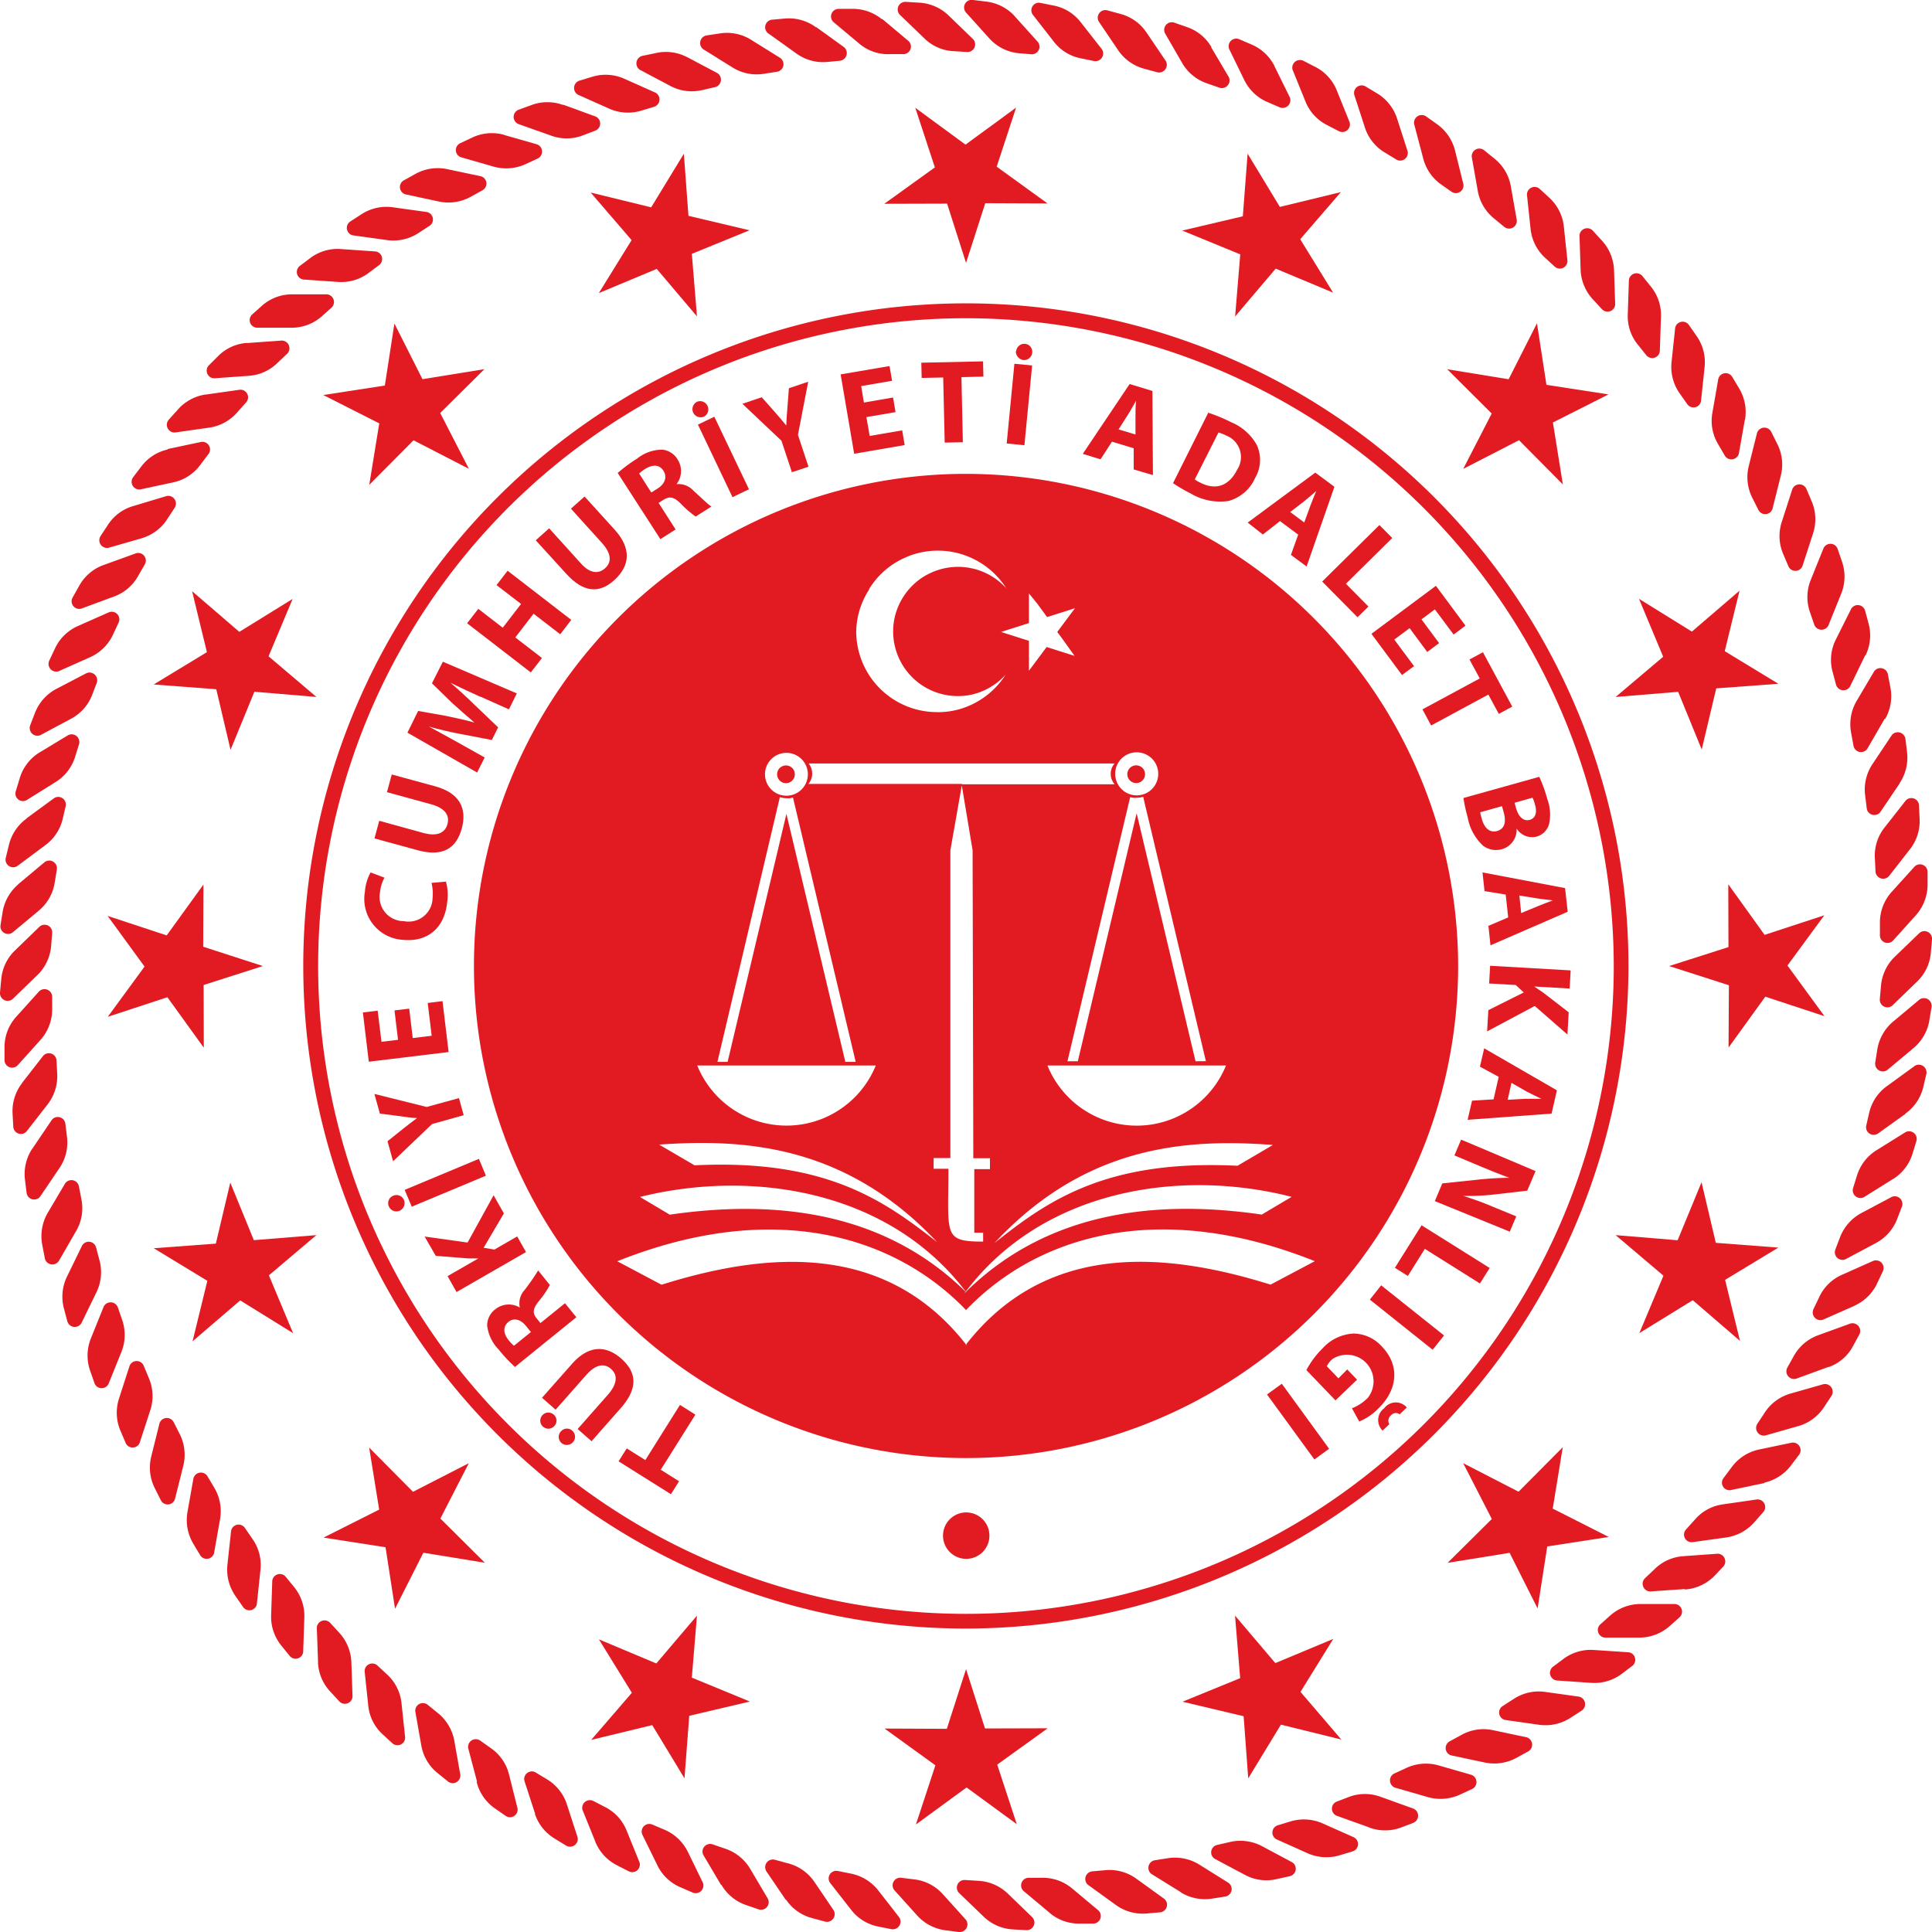 <svg xmlns="http://www.w3.org/2000/svg" width="218.13" height="218.13" viewBox="0 0 218.13 218.13"><defs><style>.cls-1,.cls-2{fill:#e21a21;}.cls-2{fill-rule:evenodd;}</style></defs><g id="Layer_2" data-name="Layer 2"><g id="Layer_1-2" data-name="Layer 1"><path class="cls-1" d="M74.23,210.62l-1.72-3.51A.86.86,0,0,1,73.65,206l1.37.58a5.22,5.22,0,0,1,2.63,2.48l1.71,3.51a.87.87,0,0,1-1.15,1.11l-1.36-.59a5.1,5.1,0,0,1-2.62-2.47Z"/><path class="cls-1" d="M81.4,212.8l-2-3.38a.86.86,0,0,1,1.07-1.18l1.4.48A5.18,5.18,0,0,1,84.7,211l2,3.38a.86.86,0,0,1-1.06,1.19l-1.4-.48a5.16,5.16,0,0,1-2.79-2.29Z"/><path class="cls-1" d="M88.7,214.48l-2.19-3.23a.87.87,0,0,1,1-1.27l1.43.39a5.17,5.17,0,0,1,3,2.09l2.19,3.23a.87.87,0,0,1-1,1.26l-1.44-.39a5.1,5.1,0,0,1-2.94-2.08Z"/><path class="cls-1" d="M96.11,215.64l-2.4-3.07a.86.86,0,0,1,.88-1.33l1.45.29a5.24,5.24,0,0,1,3.09,1.87l2.4,3.08a.87.87,0,0,1-.89,1.33l-1.45-.29a5.11,5.11,0,0,1-3.08-1.88Z"/><path class="cls-1" d="M103.57,216.29l-2.61-2.9a.86.86,0,0,1,.8-1.38l1.46.18a5.11,5.11,0,0,1,3.21,1.65l2.62,2.9a.87.87,0,0,1-.8,1.39l-1.47-.19a5.22,5.22,0,0,1-3.21-1.65Z"/><path class="cls-1" d="M111.07,216.41l-2.81-2.71a.86.86,0,0,1,.7-1.44l1.48.09a5.19,5.19,0,0,1,3.31,1.41l2.81,2.72a.86.86,0,0,1-.69,1.44l-1.48-.08a5.17,5.17,0,0,1-3.32-1.43Z"/><path class="cls-1" d="M118.55,216l-3-2.51a.86.86,0,0,1,.59-1.48l1.49,0a5.13,5.13,0,0,1,3.4,1.19l3,2.51a.86.86,0,0,1-.6,1.47l-1.48,0a5.1,5.1,0,0,1-3.41-1.18Z"/><path class="cls-1" d="M126,215.09l-3.17-2.29a.87.87,0,0,1,.49-1.52l1.49-.13a5.13,5.13,0,0,1,3.47.95l3.17,2.29a.86.86,0,0,1-.49,1.52l-1.48.13a5.19,5.19,0,0,1-3.48-.95Z"/><path class="cls-1" d="M133.35,213.65,130,211.58a.87.87,0,0,1,.38-1.55l1.47-.23a5.2,5.2,0,0,1,3.54.71l3.31,2.07a.86.86,0,0,1-.38,1.55l-1.46.23a5.21,5.21,0,0,1-3.55-.71Z"/><polygon class="cls-2" points="84.66 192.11 77.82 193.72 77.28 200.78 73.64 194.77 66.75 196.44 71.34 191.12 67.62 185.09 74.1 187.81 78.69 182.41 78.11 189.41 84.66 192.11 84.66 192.11"/><polygon class="cls-2" points="118.29 195.13 112.59 199.23 114.8 205.96 109.13 201.81 103.41 205.99 105.61 199.31 99.87 195.16 106.9 195.19 109.07 188.45 111.21 195.15 118.29 195.13 118.29 195.13"/><path class="cls-1" d="M109.06,35.93a73.14,73.14,0,1,0,73.14,73.12,73.22,73.22,0,0,0-73.14-73.12Zm0,147.94a74.81,74.81,0,1,1,74.8-74.82,74.89,74.89,0,0,1-74.8,74.82Z"/><polygon class="cls-1" points="74.6 165.94 76.67 167.24 75.75 168.7 69.84 164.99 70.76 163.53 72.86 164.85 76.77 158.62 78.51 159.72 74.6 165.94 74.6 165.94"/><path class="cls-1" d="M8.75,70.7l3.57-1.58a.86.86,0,0,1,1.07,1.18l-.63,1.35a5.19,5.19,0,0,1-2.56,2.54L6.63,75.78a.87.87,0,0,1-1.07-1.19l.63-1.34A5.17,5.17,0,0,1,8.75,70.7Z"/><path class="cls-1" d="M6.32,77.8,9.77,76a.87.87,0,0,1,1.15,1.11l-.53,1.38A5.13,5.13,0,0,1,8,81.16L4.56,83a.87.87,0,0,1-1.15-1.11l.53-1.38A5.19,5.19,0,0,1,6.32,77.8Z"/><path class="cls-1" d="M4.39,85,7.7,83a.87.87,0,0,1,1.23,1l-.44,1.42A5.14,5.14,0,0,1,6.3,88.28L3,90.34a.85.85,0,0,1-1.22-1l.43-1.42A5.14,5.14,0,0,1,4.39,85Z"/><path class="cls-1" d="M3,92.39,6.13,90.1A.86.86,0,0,1,7.42,91l-.34,1.45a5.12,5.12,0,0,1-2,3L1.94,97.79a.86.86,0,0,1-1.29-.93L1,95.42a5.2,5.2,0,0,1,2-3Z"/><path class="cls-1" d="M2.06,99.83l3-2.51a.87.87,0,0,1,1.36.84l-.24,1.47a5.15,5.15,0,0,1-1.76,3.15l-3,2.5a.86.86,0,0,1-1.36-.83L.29,103a5.22,5.22,0,0,1,1.77-3.15Z"/><path class="cls-1" d="M1.68,107.32l2.81-2.72a.86.86,0,0,1,1.4.75l-.12,1.48a5.15,5.15,0,0,1-1.55,3.26l-2.81,2.72A.87.87,0,0,1,0,112.06l.14-1.48a5.11,5.11,0,0,1,1.54-3.26Z"/><path class="cls-1" d="M1.82,114.81l2.61-2.9a.87.87,0,0,1,1.46.64l0,1.49a5.18,5.18,0,0,1-1.31,3.36l-2.61,2.9a.86.86,0,0,1-1.46-.64l0-1.49a5.1,5.1,0,0,1,1.31-3.36Z"/><path class="cls-1" d="M2.48,122.28l2.4-3.08a.86.86,0,0,1,1.5.54l.08,1.49a5.21,5.21,0,0,1-1.07,3.44L3,127.74a.86.86,0,0,1-1.5-.54l-.08-1.48a5.13,5.13,0,0,1,1.08-3.44Z"/><path class="cls-1" d="M3.66,129.68l2.19-3.24a.86.86,0,0,1,1.53.43l.18,1.48a5.11,5.11,0,0,1-.83,3.5l-2.19,3.24A.86.86,0,0,1,3,134.66l-.18-1.47a5.19,5.19,0,0,1,.83-3.51Z"/><path class="cls-1" d="M5.35,137l2-3.38a.86.86,0,0,1,1.56.33l.28,1.45a5.1,5.1,0,0,1-.58,3.56l-1.95,3.38A.87.87,0,0,1,5.05,142l-.28-1.45A5.27,5.27,0,0,1,5.35,137Z"/><path class="cls-1" d="M7.56,144.14l1.71-3.51a.86.86,0,0,1,1.58.22l.38,1.43a5.2,5.2,0,0,1-.33,3.6l-1.71,3.51a.87.87,0,0,1-1.59-.22l-.38-1.43a5.19,5.19,0,0,1,.34-3.6Z"/><path class="cls-1" d="M10.25,151.14l1.46-3.62a.87.87,0,0,1,1.6.1l.48,1.4a5.15,5.15,0,0,1-.08,3.61l-1.46,3.62a.86.86,0,0,1-1.59-.11l-.49-1.4a5.18,5.18,0,0,1,.08-3.6Z"/><path class="cls-1" d="M13.43,157.92l1.2-3.71a.86.86,0,0,1,1.6,0l.57,1.37a5.14,5.14,0,0,1,.18,3.6l-1.21,3.72a.86.86,0,0,1-1.59,0l-.58-1.36a5.17,5.17,0,0,1-.17-3.61Z"/><path class="cls-1" d="M17.07,164.47l.94-3.78a.87.87,0,0,1,1.6-.12l.67,1.32a5.19,5.19,0,0,1,.42,3.58l-.95,3.79a.86.86,0,0,1-1.59.12l-.67-1.33a5.18,5.18,0,0,1-.42-3.58Z"/><path class="cls-1" d="M21.16,170.75l.68-3.84a.87.87,0,0,1,1.58-.24l.76,1.28a5.16,5.16,0,0,1,.67,3.54l-.68,3.85a.86.86,0,0,1-1.58.23l-.76-1.27a5.23,5.23,0,0,1-.67-3.55Z"/><path class="cls-1" d="M25.67,176.73l.42-3.88a.86.86,0,0,1,1.56-.34l.84,1.22a5.09,5.09,0,0,1,.92,3.48L29,181.1a.86.86,0,0,1-1.56.33l-.84-1.21a5.23,5.23,0,0,1-.93-3.49Z"/><path class="cls-1" d="M30.61,182.39l.13-3.91a.86.86,0,0,1,1.53-.44l.94,1.15a5.12,5.12,0,0,1,1.15,3.42l-.13,3.9a.86.86,0,0,1-1.53.44l-.93-1.15a5.14,5.14,0,0,1-1.16-3.41Z"/><path class="cls-1" d="M35.91,187.68l-.14-3.91a.87.87,0,0,1,1.5-.55l1,1.09a5.18,5.18,0,0,1,1.4,3.32l.13,3.9a.86.86,0,0,1-1.5.55l-1-1.08a5.15,5.15,0,0,1-1.4-3.32Z"/><path class="cls-1" d="M41.58,192.58l-.41-3.88a.86.86,0,0,1,1.45-.65l1.08,1a5.12,5.12,0,0,1,1.63,3.22l.41,3.89a.86.86,0,0,1-1.45.65l-1.09-1a5.06,5.06,0,0,1-1.62-3.22Z"/><path class="cls-1" d="M47.57,197.09l-.68-3.85a.86.86,0,0,1,1.41-.75l1.15.93a5.21,5.21,0,0,1,1.84,3.1l.68,3.85a.86.86,0,0,1-1.4.76l-1.16-.94a5.13,5.13,0,0,1-1.84-3.1Z"/><path class="cls-1" d="M53.86,201.16l-1-3.79a.87.87,0,0,1,1.36-.85l1.21.86a5.1,5.1,0,0,1,2.05,3l.95,3.79a.86.86,0,0,1-1.35.84l-1.21-.84a5.12,5.12,0,0,1-2.06-3Z"/><path class="cls-1" d="M60.42,204.79l-1.21-3.72a.86.86,0,0,1,1.29-.94l1.27.77A5.14,5.14,0,0,1,64,203.71l1.21,3.72a.87.87,0,0,1-1.3.94l-1.26-.77a5.17,5.17,0,0,1-2.26-2.81Z"/><path class="cls-1" d="M67.22,207.94l-1.46-3.61a.87.87,0,0,1,1.22-1l1.31.68a5.1,5.1,0,0,1,2.45,2.65l1.47,3.62a.86.86,0,0,1-1.22,1l-1.32-.68a5.1,5.1,0,0,1-2.45-2.65Z"/><polygon class="cls-2" points="26.03 84.66 24.42 77.82 17.35 77.28 23.36 73.63 21.69 66.75 27.02 71.34 33.04 67.62 30.32 74.1 35.73 78.69 28.72 78.1 26.03 84.66 26.03 84.66"/><polygon class="cls-2" points="23.01 118.29 18.9 112.59 12.17 114.8 16.32 109.13 12.15 103.41 18.82 105.61 22.97 99.87 22.94 106.89 29.68 109.07 22.99 111.21 23.01 118.29 23.01 118.29"/><polygon class="cls-2" points="33.09 150.52 27.12 146.82 21.74 151.44 23.41 144.61 17.36 140.93 24.37 140.41 26 133.52 28.66 140.02 35.72 139.45 30.36 143.99 33.09 150.52 33.09 150.52"/><polygon class="cls-2" points="54.74 176.44 47.8 175.31 44.6 181.63 43.53 174.69 36.53 173.6 42.81 170.44 41.68 163.44 46.63 168.43 52.93 165.2 49.72 171.45 54.74 176.44 54.74 176.44"/><path class="cls-1" d="M64.69,162.82a.91.91,0,0,1-1.31.08.9.9,0,0,1-.05-1.29.89.89,0,0,1,1.27-.09.9.9,0,0,1,.09,1.3Zm.52-1.47,3.46-3.92c1-1.17,1.11-2.16.33-2.86s-1.75-.53-2.81.67l-3.46,3.92-1.53-1.35L64.57,154c1.85-2.1,3.79-2.17,5.57-.61s1.88,3.36,0,5.53l-3.35,3.8-1.55-1.36ZM62.59,161a.91.91,0,1,1-.08-1.29.89.89,0,0,1,.08,1.29Z"/><path class="cls-1" d="M59.9,150.34l-.51-.63c-.64-.8-1.42-.94-2-.45s-.61,1.23,0,2a4,4,0,0,0,.64.68l1.94-1.57Zm-1.75,4a17.48,17.48,0,0,1-1.87-2A4.63,4.63,0,0,1,55,149.64a2.3,2.3,0,0,1,.95-1.84,2.42,2.42,0,0,1,2.74-.17l0,0a2.24,2.24,0,0,1,.55-2,24.63,24.63,0,0,0,1.52-2.19l1.32,1.64a10.92,10.92,0,0,1-1.24,1.82c-.73.9-.72,1.4-.21,2l.39.48,2.77-2.24,1.28,1.58-6.95,5.63Z"/><path class="cls-1" d="M51.53,145.85l-1-1.77,3.48-2,0,0c-.4,0-.79,0-1.17,0l-3.64-.29-1.26-2.18,4.85.68,2.94-5.34L56.89,137l-2.29,3.88,1.22.2,2.57-1.48,1,1.76-7.87,4.53Z"/><path class="cls-1" d="M45.69,134.34l8.38-3.5.79,1.9-8.37,3.5-.8-1.9Zm-.58,2.36a.93.93,0,0,1-1.22-.52.9.9,0,0,1,.52-1.18.91.91,0,0,1,1.19.47.94.94,0,0,1-.49,1.23Z"/><path class="cls-1" d="M52.36,125.91l-3.58,1-4.4,4.2-.63-2.26,1.85-1.48c.56-.45,1-.76,1.49-1.14v0c-.6,0-1.16-.11-1.85-.2l-2.35-.3-.62-2.22,5.9,1.47,3.65-1,.55,2Z"/><polygon class="cls-1" points="46.2 113.88 46.6 117.2 48.74 116.94 48.29 113.24 49.96 113.03 50.65 118.78 41.64 119.87 40.97 114.31 42.64 114.11 43.07 117.62 44.94 117.4 44.54 114.08 46.2 113.88 46.2 113.88"/><path class="cls-1" d="M50.34,99.5a5.65,5.65,0,0,1,.15,2.35c-.32,3.13-2.43,4.53-5,4.26a4.62,4.62,0,0,1-4.29-5.42,5.33,5.33,0,0,1,.64-2.19l1.57.59a4.39,4.39,0,0,0-.51,1.68A2.73,2.73,0,0,0,45.59,104a2.71,2.71,0,0,0,3.25-2.59,5.19,5.19,0,0,0-.12-1.73l1.62-.14Z"/><path class="cls-1" d="M42.82,92.67l5,1.38c1.51.41,2.43,0,2.7-1s-.28-1.81-1.83-2.24l-5-1.37.54-2,4.91,1.34c2.71.74,3.62,2.46,3,4.74S50,96.76,47.17,96l-4.89-1.34.54-2Z"/><path class="cls-1" d="M54.23,78.67c-1-.45-2.19-1-3.37-1.58l0,0c.91.77,1.9,1.68,2.7,2.47l2.68,2.56-.71,1.43-3.58-.69c-1.08-.2-2.38-.5-3.53-.83l0,0c1.08.59,2.31,1.25,3.3,1.81l3,1.68-.85,1.7L46,82.72l1.21-2.45,3.11.55c1.07.22,2.21.47,3.25.76v0c-.82-.7-1.76-1.51-2.53-2.22l-2.27-2.21L50,74.71l8.35,3.58-.89,1.8-3.18-1.42Z"/><polygon class="cls-1" points="54 68.74 56.76 70.87 58.83 68.19 56.06 66.06 57.31 64.44 64.5 69.99 63.25 71.61 60.24 69.29 58.18 71.97 61.19 74.29 59.93 75.92 52.74 70.37 54 68.74 54 68.74"/><path class="cls-1" d="M207.89,67l-1.46,3.62a.87.87,0,0,1-1.6-.11l-.48-1.4a5.15,5.15,0,0,1,.08-3.61l1.46-3.62a.86.86,0,0,1,1.59.11l.48,1.4a5.15,5.15,0,0,1-.07,3.61Z"/><path class="cls-1" d="M204.71,60.2l-1.21,3.72a.86.86,0,0,1-1.59,0l-.58-1.37a5.14,5.14,0,0,1-.17-3.6l1.2-3.72a.86.86,0,0,1,1.6,0l.58,1.36a5.15,5.15,0,0,1,.17,3.6Z"/><path class="cls-1" d="M201.07,53.66l-.95,3.79a.86.86,0,0,1-1.59.12l-.67-1.33a5.19,5.19,0,0,1-.43-3.58l.95-3.79a.87.87,0,0,1,1.6-.11l.66,1.32a5.13,5.13,0,0,1,.43,3.58Z"/><path class="cls-1" d="M197,47.38l-.68,3.85a.87.87,0,0,1-1.58.22L194,50.18a5.11,5.11,0,0,1-.67-3.54l.67-3.85a.86.86,0,0,1,1.58-.23l.76,1.27a5.18,5.18,0,0,1,.68,3.55Z"/><path class="cls-1" d="M192.46,41.4l-.41,3.89a.86.86,0,0,1-1.56.33l-.85-1.21a5.17,5.17,0,0,1-.92-3.49l.41-3.88a.86.86,0,0,1,1.56-.34l.85,1.22a5.13,5.13,0,0,1,.92,3.48Z"/><path class="cls-1" d="M187.53,35.75l-.13,3.9a.86.86,0,0,1-1.53.45l-.93-1.16a5.07,5.07,0,0,1-1.16-3.41l.13-3.91a.86.86,0,0,1,1.53-.44l.93,1.15a5.09,5.09,0,0,1,1.16,3.42Z"/><path class="cls-1" d="M182.23,30.45l.13,3.91a.86.86,0,0,1-1.49.55l-1-1.08a5.18,5.18,0,0,1-1.41-3.33l-.13-3.91a.87.87,0,0,1,1.5-.55l1,1.09a5.22,5.22,0,0,1,1.4,3.32Z"/><path class="cls-1" d="M176.56,25.55l.41,3.88a.86.86,0,0,1-1.45.66l-1.09-1a5.15,5.15,0,0,1-1.62-3.22L172.4,22a.86.86,0,0,1,1.45-.66l1.09,1a5.15,5.15,0,0,1,1.62,3.22Z"/><path class="cls-1" d="M170.57,21l.68,3.85a.87.87,0,0,1-1.42.76l-1.14-.94a5.13,5.13,0,0,1-1.84-3.1l-.68-3.84a.86.86,0,0,1,1.4-.76l1.16.94A5.11,5.11,0,0,1,170.57,21Z"/><path class="cls-1" d="M164.28,17l.94,3.79a.86.86,0,0,1-1.35.85l-1.21-.85a5.16,5.16,0,0,1-2-3l-1-3.79a.87.87,0,0,1,1.35-.86l1.21.86a5.22,5.22,0,0,1,2.06,3Z"/><path class="cls-1" d="M157.72,13.34l1.2,3.72a.86.86,0,0,1-1.29.94l-1.26-.77a5.09,5.09,0,0,1-2.26-2.81L152.9,10.7a.86.86,0,0,1,1.29-.93l1.27.76a5.17,5.17,0,0,1,2.26,2.81Z"/><path class="cls-1" d="M150.92,10.19l1.46,3.62a.86.86,0,0,1-1.22,1l-1.31-.68a5.1,5.1,0,0,1-2.45-2.65l-1.47-3.62a.87.87,0,0,1,1.22-1l1.32.68a5.1,5.1,0,0,1,2.45,2.65Z"/><path class="cls-1" d="M143.91,7.51,145.63,11a.87.87,0,0,1-1.14,1.12l-1.37-.59a5.17,5.17,0,0,1-2.63-2.48l-1.71-3.51a.86.86,0,0,1,1.14-1.11l1.37.59a5.14,5.14,0,0,1,2.62,2.47Z"/><path class="cls-1" d="M136.74,5.33l2,3.38a.87.87,0,0,1-1.07,1.19l-1.4-.49a5.14,5.14,0,0,1-2.79-2.28l-1.95-3.38a.86.86,0,0,1,1.06-1.19l1.4.49a5.06,5.06,0,0,1,2.79,2.28Z"/><path class="cls-1" d="M129.43,3.65l2.19,3.23a.87.87,0,0,1-1,1.27l-1.43-.39a5.15,5.15,0,0,1-2.94-2.08l-2.19-3.24a.86.86,0,0,1,1-1.26l1.43.39a5.1,5.1,0,0,1,2.94,2.08Z"/><path class="cls-1" d="M122,2.49l2.41,3.07a.87.87,0,0,1-.89,1.33L122.1,6.6A5.09,5.09,0,0,1,119,4.73l-2.4-3.08a.85.85,0,0,1,.88-1.32l1.45.29A5.07,5.07,0,0,1,122,2.49Z"/><path class="cls-1" d="M114.57,1.84l2.61,2.9a.86.86,0,0,1-.8,1.38L114.92,6a5.18,5.18,0,0,1-3.22-1.66l-2.61-2.9A.86.86,0,0,1,109.88,0l1.47.18a5.16,5.16,0,0,1,3.22,1.65Z"/><path class="cls-1" d="M107.07,1.72l2.81,2.72a.86.86,0,0,1-.7,1.43l-1.47-.09a5.06,5.06,0,0,1-3.32-1.42l-2.81-2.71a.86.86,0,0,1,.69-1.44l1.48.09a5.18,5.18,0,0,1,3.32,1.42Z"/><path class="cls-1" d="M99.58,2.12l3,2.52A.85.85,0,0,1,102,6.11l-1.48,0A5,5,0,0,1,97.1,5l-3-2.51A.86.86,0,0,1,94.69,1l1.48,0a5.19,5.19,0,0,1,3.41,1.18Z"/><path class="cls-1" d="M92.14,3.05l3.17,2.29a.87.87,0,0,1-.49,1.52L93.34,7a5.14,5.14,0,0,1-3.48-1L86.7,3.74a.86.86,0,0,1,.49-1.52l1.47-.13a5.15,5.15,0,0,1,3.48,1Z"/><path class="cls-1" d="M84.78,4.48,88.1,6.55a.86.86,0,0,1-.38,1.55l-1.47.23a5.13,5.13,0,0,1-3.54-.71L79.4,5.56A.87.87,0,0,1,79.78,4l1.46-.22a5.13,5.13,0,0,1,3.54.7Z"/><path class="cls-1" d="M77.55,6.43,81,8.26a.87.87,0,0,1-.28,1.58l-1.44.33a5.14,5.14,0,0,1-3.58-.46L72.24,7.88a.87.87,0,0,1,.28-1.57L74,6a5.17,5.17,0,0,1,3.59.46Z"/><path class="cls-1" d="M70.46,8.88,74,10.46a.87.87,0,0,1-.16,1.6l-1.43.43a5.18,5.18,0,0,1-3.6-.21L65.27,10.7a.87.87,0,0,1,.17-1.6l1.42-.43a5.18,5.18,0,0,1,3.6.21Z"/><path class="cls-1" d="M63.56,11.81l3.67,1.34a.86.86,0,0,1,0,1.59l-1.39.53a5.08,5.08,0,0,1-3.6.05L58.52,14a.87.87,0,0,1,0-1.6L60,11.86a5.19,5.19,0,0,1,3.6,0Z"/><path class="cls-1" d="M56.89,15.23l3.75,1.07a.87.87,0,0,1,.06,1.6l-1.34.62a5.22,5.22,0,0,1-3.6.3L52,17.74a.86.86,0,0,1,0-1.59l1.34-.63a5.16,5.16,0,0,1,3.6-.29Z"/><path class="cls-1" d="M50.46,19.09l3.83.81a.86.86,0,0,1,.17,1.59l-1.3.72a5.2,5.2,0,0,1-3.57.55l-3.82-.82a.86.86,0,0,1-.17-1.58l1.3-.72a5.17,5.17,0,0,1,3.56-.55Z"/><path class="cls-1" d="M44.33,23.4l3.87.54a.86.86,0,0,1,.28,1.57l-1.25.81a5.17,5.17,0,0,1-3.51.79l-3.88-.54A.86.86,0,0,1,39.56,25l1.25-.81a5.18,5.18,0,0,1,3.52-.79Z"/><path class="cls-1" d="M38.51,28.12l3.89.27a.86.86,0,0,1,.39,1.55l-1.19.89a5.13,5.13,0,0,1-3.45,1l-3.89-.27a.86.86,0,0,1-.39-1.55l1.18-.89a5.12,5.12,0,0,1,3.46-1Z"/><path class="cls-1" d="M33,33.23h3.91a.87.87,0,0,1,.49,1.53l-1.12,1A5.11,5.11,0,0,1,32.94,37H29a.86.86,0,0,1-.5-1.52l1.12-1A5.12,5.12,0,0,1,33,33.23Z"/><path class="cls-1" d="M27.92,38.73l3.9-.28a.87.87,0,0,1,.61,1.48l-1.06,1a5.1,5.1,0,0,1-3.27,1.5l-3.9.28a.86.86,0,0,1-.6-1.48l1-1a5.06,5.06,0,0,1,3.27-1.51Z"/><path class="cls-1" d="M23.22,44.55,27.09,44a.86.86,0,0,1,.7,1.43l-1,1.12a5.15,5.15,0,0,1-3.16,1.73l-3.87.55a.87.87,0,0,1-.71-1.44l1-1.11a5.17,5.17,0,0,1,3.17-1.74Z"/><path class="cls-1" d="M18.92,50.7l3.82-.81a.86.86,0,0,1,.8,1.37l-.89,1.18a5.12,5.12,0,0,1-3,2l-3.82.82a.87.87,0,0,1-.8-1.38l.9-1.18a5.13,5.13,0,0,1,3-1.95Z"/><path class="cls-1" d="M15.07,57.13,18.82,56a.87.87,0,0,1,.9,1.33l-.81,1.24A5.17,5.17,0,0,1,16,60.77l-3.75,1.08a.87.87,0,0,1-.9-1.32l.82-1.25a5.1,5.1,0,0,1,2.89-2.15Z"/><path class="cls-1" d="M11.68,63.8l3.67-1.33a.86.86,0,0,1,1,1.25L15.61,65a5.08,5.08,0,0,1-2.74,2.35L9.2,68.71a.86.86,0,0,1-1-1.25l.73-1.3a5.15,5.15,0,0,1,2.74-2.36Z"/><polygon class="cls-2" points="99.84 23.01 105.55 18.9 103.34 12.17 109.01 16.33 114.72 12.15 112.53 18.82 118.27 22.97 111.24 22.94 109.07 29.68 106.93 22.99 99.84 23.01 99.84 23.01"/><polygon class="cls-2" points="67.61 33.09 71.31 27.11 66.69 21.74 73.52 23.41 77.21 17.36 77.73 24.37 84.62 26 78.11 28.66 78.69 35.72 74.15 30.36 67.61 33.09 67.61 33.09"/><polygon class="cls-2" points="41.69 54.74 42.82 47.8 36.5 44.6 43.45 43.53 44.53 36.53 47.7 42.81 54.69 41.68 49.7 46.63 52.94 52.93 46.69 49.71 41.69 54.74 41.69 54.74"/><polygon class="cls-2" points="163.4 41.69 170.33 42.82 173.53 36.5 174.6 43.45 181.6 44.53 175.33 47.7 176.45 54.69 171.5 49.7 165.2 52.94 168.42 46.69 163.4 41.69 163.4 41.69"/><polygon class="cls-2" points="133.48 26.03 140.32 24.42 140.86 17.35 144.5 23.36 151.39 21.69 146.8 27.01 150.51 33.04 144.03 30.33 139.45 35.73 140.03 28.72 133.48 26.03 133.48 26.03"/><path class="cls-1" d="M62,59.65l3.5,3.87c1,1.17,2,1.36,2.8.65s.73-1.68-.34-2.87l-3.5-3.87L66,56.06l3.42,3.77c1.87,2.08,1.72,4,0,5.61s-3.54,1.49-5.48-.65L60.49,61,62,59.65Z"/><path class="cls-1" d="M73.56,55.59l.68-.43c.86-.55,1.1-1.31.67-2s-1.15-.75-2-.26a5.47,5.47,0,0,0-.75.56l1.35,2.11ZM69.74,53.4a17.7,17.7,0,0,1,2.2-1.63,4.57,4.57,0,0,1,2.86-1,2.28,2.28,0,0,1,1.73,1.15,2.4,2.4,0,0,1-.15,2.74l0,0a2.29,2.29,0,0,1,1.94.77c.79.71,1.66,1.56,2,1.76l-1.77,1.13a11,11,0,0,1-1.67-1.44c-.82-.82-1.31-.87-2-.43l-.52.33,1.92,3-1.72,1.09L69.74,53.4Z"/><path class="cls-1" d="M80.65,47.05l3.91,8.19-1.86.89-3.9-8.19,1.85-.89Zm-2.38-.45a.94.94,0,0,1,.45-1.25.93.93,0,0,1,.8,1.67.94.94,0,0,1-1.25-.42Z"/><path class="cls-1" d="M89.4,53.29l-1.17-3.53-4.41-4.17L86,44.85l1.57,1.77c.47.54.81.94,1.21,1.43h0c0-.6.06-1.16.11-1.86l.18-2.36,2.18-.73-1.16,6,1.19,3.59-1.94.65Z"/><polygon class="cls-1" points="101.11 46.53 97.82 47.09 98.19 49.22 101.86 48.59 102.14 50.25 96.44 51.23 94.91 42.27 100.43 41.33 100.72 42.99 97.23 43.59 97.54 45.45 100.83 44.88 101.11 46.53 101.11 46.53"/><polygon class="cls-1" points="106.49 42.62 104.06 42.67 104.02 40.95 110.99 40.8 111.03 42.52 108.55 42.58 108.71 49.93 106.66 49.97 106.49 42.62 106.49 42.62"/><path class="cls-1" d="M114.73,39.65a.93.93,0,0,1,1-.83.9.9,0,0,1,.81,1,.93.93,0,0,1-1,.83,1,1,0,0,1-.85-1Zm1.8,1.62-.87,9-2-.2.87-9,2,.19Z"/><path class="cls-1" d="M128.2,49.05v-2c0-.56,0-1.25.07-1.81h0c-.29.48-.61,1.1-.91,1.56l-1.07,1.68,1.92.58Zm-2.65.81-1.3,2-2-.62,5.29-7.88,2.57.78.06,9.5L128,53V50.61l-2.48-.75Z"/><path class="cls-1" d="M134.89,54.13a3.77,3.77,0,0,0,.62.36c1.66.85,3.19.48,4.17-1.46a2.6,2.6,0,0,0-1.25-3.86,4.47,4.47,0,0,0-.86-.34l-2.68,5.3Zm1.5-7.54A18.36,18.36,0,0,1,139,47.67a5.89,5.89,0,0,1,2.88,2.54,4,4,0,0,1-.17,3.75,4.61,4.61,0,0,1-3,2.6,6.52,6.52,0,0,1-4.27-.84,18.32,18.32,0,0,1-2-1.17l4-8Z"/><path class="cls-1" d="M147.25,59l.69-1.89c.19-.53.46-1.16.68-1.68h0c-.42.35-.94.82-1.37,1.16l-1.58,1.22,1.61,1.2Zm-2.77-.14-1.9,1.49L140.87,59l7.63-5.64,2.16,1.6-3.14,9-1.77-1.31.82-2.29-2.09-1.55Z"/><polygon class="cls-1" points="155.74 59.28 157.19 60.74 151.96 65.91 154.5 68.48 153.27 69.69 149.28 65.66 155.74 59.28 155.74 59.28"/><path class="cls-1" d="M185.1,184.89h-3.9a.86.86,0,0,1-.5-1.51l1.12-1a5.16,5.16,0,0,1,3.38-1.28h3.9a.86.86,0,0,1,.5,1.52l-1.12,1a5.18,5.18,0,0,1-3.38,1.27Z"/><path class="cls-1" d="M190.21,179.41l-3.9.27a.87.87,0,0,1-.6-1.48l1.06-1a5.1,5.1,0,0,1,3.27-1.5l3.9-.28a.87.87,0,0,1,.6,1.48l-1,1.05a5.19,5.19,0,0,1-3.28,1.51Z"/><path class="cls-1" d="M194.93,173.58l-3.88.54a.86.86,0,0,1-.7-1.43l1-1.11a5.06,5.06,0,0,1,3.16-1.73l3.87-.56a.86.86,0,0,1,.7,1.43l-1,1.13a5.18,5.18,0,0,1-3.16,1.73Z"/><path class="cls-1" d="M199.22,167.44l-3.83.8a.85.85,0,0,1-.79-1.37l.89-1.19a5.19,5.19,0,0,1,3-2l3.82-.8a.86.86,0,0,1,.81,1.37l-.9,1.19a5.19,5.19,0,0,1-3,1.95Z"/><path class="cls-1" d="M203.07,161l-3.75,1.07a.87.87,0,0,1-.91-1.32l.82-1.24a5.15,5.15,0,0,1,2.89-2.16l3.75-1.07a.87.87,0,0,1,.91,1.32l-.82,1.24a5.15,5.15,0,0,1-2.89,2.16Z"/><path class="cls-1" d="M206.46,154.32l-3.66,1.34a.87.87,0,0,1-1-1.26l.72-1.29a5.17,5.17,0,0,1,2.74-2.35l3.66-1.33a.87.87,0,0,1,1,1.25L209.2,152a5,5,0,0,1-2.74,2.35Z"/><path class="cls-1" d="M209.39,147.42,205.82,149a.87.87,0,0,1-1.08-1.18l.64-1.34a5.11,5.11,0,0,1,2.56-2.54l3.57-1.59a.86.86,0,0,1,1.07,1.18l-.63,1.34a5.15,5.15,0,0,1-2.56,2.54Z"/><path class="cls-1" d="M211.82,140.33l-3.45,1.84a.86.86,0,0,1-1.15-1.1l.53-1.39a5.24,5.24,0,0,1,2.38-2.71l3.45-1.83a.86.86,0,0,1,1.15,1.1l-.53,1.38a5.16,5.16,0,0,1-2.38,2.71Z"/><path class="cls-1" d="M213.75,133.1l-3.31,2.07a.87.87,0,0,1-1.23-1l.44-1.41a5.17,5.17,0,0,1,2.19-2.88l3.31-2.06a.86.86,0,0,1,1.22,1l-.43,1.41a5.17,5.17,0,0,1-2.19,2.88Z"/><path class="cls-1" d="M215.17,125.73,212,128a.86.86,0,0,1-1.29-.93l.33-1.44a5.12,5.12,0,0,1,2-3l3.16-2.3a.87.87,0,0,1,1.29.94l-.34,1.44a5.12,5.12,0,0,1-2,3Z"/><path class="cls-1" d="M216.08,118.3l-3,2.51a.87.87,0,0,1-1.36-.84l.23-1.46a5.21,5.21,0,0,1,1.77-3.15l3-2.51a.87.87,0,0,1,1.36.84l-.24,1.46a5.15,5.15,0,0,1-1.76,3.15Z"/><path class="cls-1" d="M216.46,110.81l-2.81,2.72a.86.86,0,0,1-1.41-.75l.13-1.47a5.16,5.16,0,0,1,1.54-3.27l2.81-2.71a.86.86,0,0,1,1.41.75l-.13,1.47a5.09,5.09,0,0,1-1.54,3.26Z"/><path class="cls-1" d="M216.32,103.32l-2.61,2.9a.86.86,0,0,1-1.46-.64l0-1.49a5.14,5.14,0,0,1,1.3-3.36l2.62-2.9a.86.86,0,0,1,1.46.65l0,1.48a5.2,5.2,0,0,1-1.31,3.36Z"/><path class="cls-1" d="M215.66,95.86l-2.4,3.07a.87.87,0,0,1-1.51-.54l-.07-1.48a5.11,5.11,0,0,1,1.07-3.45l2.41-3.07a.86.86,0,0,1,1.5.54l.07,1.48a5.15,5.15,0,0,1-1.07,3.45Z"/><path class="cls-1" d="M214.48,88.45l-2.19,3.24a.86.86,0,0,1-1.53-.43l-.18-1.47a5.16,5.16,0,0,1,.83-3.52L213.59,83a.87.87,0,0,1,1.54.43l.18,1.47a5.17,5.17,0,0,1-.83,3.51Z"/><path class="cls-1" d="M212.78,81.16l-1.95,3.37a.86.86,0,0,1-1.56-.32L209,82.75a5.23,5.23,0,0,1,.59-3.56l2-3.38a.86.86,0,0,1,1.56.33l.28,1.46a5.18,5.18,0,0,1-.58,3.56Z"/><path class="cls-1" d="M210.58,74l-1.71,3.52a.87.87,0,0,1-1.58-.23l-.38-1.43a5.1,5.1,0,0,1,.33-3.59L209,68.75a.86.86,0,0,1,1.58.21l.39,1.44a5.16,5.16,0,0,1-.34,3.59Z"/><path class="cls-1" d="M140.6,211.7l-3.45-1.83a.86.86,0,0,1,.27-1.57l1.44-.33a5.22,5.22,0,0,1,3.59.45l3.44,1.84a.86.86,0,0,1-.27,1.57l-1.45.32a5.06,5.06,0,0,1-3.57-.45Z"/><path class="cls-1" d="M147.68,209.26l-3.57-1.6a.86.86,0,0,1,.16-1.58l1.42-.43a5.24,5.24,0,0,1,3.6.2l3.57,1.59a.86.86,0,0,1-.16,1.59l-1.42.43a5.24,5.24,0,0,1-3.6-.2Z"/><path class="cls-1" d="M154.58,206.32,150.91,205a.86.86,0,0,1,0-1.59l1.39-.53a5.1,5.1,0,0,1,3.61,0l3.67,1.32a.87.87,0,0,1,0,1.6l-1.39.53a5.16,5.16,0,0,1-3.61,0Z"/><path class="cls-1" d="M161.25,202.91l-3.75-1.08a.87.87,0,0,1-.07-1.6l1.35-.62a5.22,5.22,0,0,1,3.6-.3l3.76,1.08a.87.87,0,0,1,.06,1.6l-1.35.62a5.22,5.22,0,0,1-3.6.3Z"/><path class="cls-1" d="M167.67,199l-3.82-.81a.86.86,0,0,1-.17-1.59l1.3-.71a5.13,5.13,0,0,1,3.57-.55l3.82.81a.87.87,0,0,1,.17,1.59l-1.3.71a5.2,5.2,0,0,1-3.57.55Z"/><path class="cls-1" d="M173.81,194.74l-3.87-.55a.86.86,0,0,1-.28-1.57l1.24-.8a5.14,5.14,0,0,1,3.52-.8l3.87.54a.87.87,0,0,1,.29,1.57l-1.25.81a5.2,5.2,0,0,1-3.52.8Z"/><path class="cls-1" d="M179.63,190l-3.9-.27a.87.87,0,0,1-.39-1.55l1.19-.89a5.16,5.16,0,0,1,3.45-1l3.9.26a.86.86,0,0,1,.39,1.55l-1.19.9a5.16,5.16,0,0,1-3.45,1Z"/><polygon class="cls-2" points="150.53 185.04 146.83 191.02 151.44 196.4 144.62 194.72 140.93 200.78 140.41 193.77 133.51 192.13 140.02 189.47 139.44 182.41 143.99 187.77 150.53 185.04 150.53 185.04"/><polygon class="cls-2" points="176.44 163.4 175.31 170.33 181.63 173.53 174.69 174.6 173.6 181.6 170.44 175.32 163.44 176.45 168.43 171.5 165.2 165.2 171.45 168.42 176.44 163.4 176.44 163.4"/><polygon class="cls-2" points="192.11 133.48 193.72 140.32 200.78 140.86 194.77 144.5 196.45 151.39 191.12 146.8 185.09 150.51 187.81 144.03 182.41 139.45 189.41 140.03 192.11 133.48 192.11 133.48"/><polygon class="cls-2" points="195.13 99.84 199.23 105.55 205.97 103.34 201.81 109.01 205.99 114.73 199.31 112.53 195.16 118.27 195.2 111.24 188.45 109.07 195.15 106.93 195.13 99.84 195.13 99.84"/><polygon class="cls-2" points="185.05 67.61 191.02 71.31 196.4 66.69 194.73 73.52 200.78 77.2 193.77 77.72 192.13 84.62 189.47 78.11 182.41 78.69 187.78 74.15 185.05 67.61 185.05 67.61"/><polygon class="cls-1" points="161.14 73.61 159.15 70.92 157.42 72.21 159.65 75.21 158.29 76.21 154.84 71.56 162.12 66.14 165.46 70.64 164.12 71.64 162 68.8 160.49 69.93 162.48 72.61 161.14 73.61 161.14 73.61"/><polygon class="cls-1" points="167.07 76.6 165.91 74.46 167.43 73.64 170.74 79.78 169.22 80.6 168.04 78.42 161.58 81.91 160.6 80.09 167.07 76.6 167.07 76.6"/><path class="cls-1" d="M171,90.63l.18.65c.29,1,.88,1.47,1.52,1.29s.87-.79.62-1.68a4.77,4.77,0,0,0-.29-.83l-2,.57Zm-3.88,1.08a7.67,7.67,0,0,0,.19.78c.25.89.81,1.59,1.73,1.33s1-1.14.73-2.12l-.19-.68-2.46.69Zm6.67-4a15,15,0,0,1,.9,2.5,5,5,0,0,1,.23,2.72,2,2,0,0,1-1.42,1.52,2.05,2.05,0,0,1-2.27-.91h0a2.28,2.28,0,0,1-1.67,2.34,2.44,2.44,0,0,1-2.11-.39,5.81,5.81,0,0,1-1.75-3.22,16.34,16.34,0,0,1-.47-2.17l8.58-2.4Z"/><path class="cls-1" d="M171.77,103.08l1.86-.77c.51-.22,1.16-.45,1.69-.65v0c-.55-.08-1.24-.14-1.78-.23l-2-.32.21,2ZM170,101l-2.39-.39-.23-2.11,9.32,1.77.3,2.67-8.72,3.79-.23-2.2,2.23-.95L170,101Z"/><path class="cls-1" d="M177.33,109.61l-.11,2-4-.23v0c.34.22.65.46,1,.68l2.89,2.23-.14,2.51-3.69-3.22-5.38,2.87.14-2.4,4-2-.91-.84-3-.17.11-2,9.06.52Z"/><path class="cls-1" d="M170.21,124.17l2-.11c.56,0,1.26,0,1.81,0v0c-.49-.25-1.14-.54-1.62-.8l-1.75-1-.45,2Zm-1-2.59-2.12-1.15.48-2.07,8.21,4.74-.6,2.63-9.48.7.5-2.16,2.43-.15.58-2.54Z"/><path class="cls-1" d="M165,128.68l8.37,3.54-.94,2.21-3.8.44a26.32,26.32,0,0,1-3.44.15l0,0a34.17,34.17,0,0,1,3.56,1.31l2.44,1-.73,1.73L162,135.61l.84-2,4-.42a34.92,34.92,0,0,1,3.57-.21v0c-1.12-.42-2.31-.89-3.68-1.47l-2.52-1.06.74-1.74Z"/><polygon class="cls-1" points="168.19 143.16 167.09 144.91 160.87 141 158.95 144.06 157.49 143.14 160.5 138.34 168.19 143.16 168.19 143.16"/><polygon class="cls-1" points="161.75 152.39 154.66 146.73 155.94 145.12 163.04 150.78 161.75 152.39 161.75 152.39"/><path class="cls-1" d="M158.05,159.7a.7.7,0,0,0-1,.1.77.77,0,0,0-.19,1l-.76.72a1.66,1.66,0,0,1,.19-2.53,1.63,1.63,0,0,1,2.54-.08l-.78.75Zm-10.56-5a10,10,0,0,1,1.84-2.47,5.08,5.08,0,0,1,3.51-1.67,4.41,4.41,0,0,1,3.21,1.5c2.08,2.19,1.69,4.95-.47,7a6.22,6.22,0,0,1-2.12,1.43l-.82-1.49a5.1,5.1,0,0,0,1.79-1.18,3,3,0,0,0-4-4.37,2.51,2.51,0,0,0-.63.8l1.31,1.37,1-1,1.11,1.15-2.44,2.34-3.31-3.45Z"/><polygon class="cls-1" points="148.4 164.78 143.05 157.44 144.72 156.23 150.06 163.57 148.4 164.78 148.4 164.78"/><path class="cls-1" d="M109.08,170.76a2.62,2.62,0,1,0,2.63,2.62,2.62,2.62,0,0,0-2.63-2.62Z"/><path class="cls-1" d="M88.79,88.42a1,1,0,1,0-1.05-1A1,1,0,0,0,88.79,88.42Z"/><path class="cls-1" d="M109.06,53.5a55.56,55.56,0,1,0,55.57,55.56A55.64,55.64,0,0,0,109.06,53.5Zm34.66,75.77-4,2.35c-14.9-.74-21.5,4-27.45,8.73C122.49,129.37,133.81,128.52,143.72,129.27Zm-15.38-2.18a10.88,10.88,0,0,1-10.08-6.79h20.16A10.88,10.88,0,0,1,128.34,127.09Zm6.64-7.27-6.65-28-6.64,28h-1.17L127.6,90a1.65,1.65,0,0,0,.32.07,1.84,1.84,0,0,0,.41,0,2.55,2.55,0,0,0,.74-.11l7.08,29.85Zm-6.65-34.88a2.43,2.43,0,1,1-2.42,2.42A2.42,2.42,0,0,1,128.33,84.94ZM117.11,68.15l1.11,1.52,3.15-1-2,2.68.52.7,1.43,2-3.15-1-2,2.68V72.35l-3.15-1,3.15-1V67Zm-19-1.62A9,9,0,0,1,102.1,63a8.65,8.65,0,0,1,1.08-.42,9.14,9.14,0,0,1,10.43,3.84,7.33,7.33,0,0,0-8.46-1.77,7.56,7.56,0,0,0-1,.54,7.39,7.39,0,0,0-3.08,4.29,7.18,7.18,0,0,0-.23,1.81,7.3,7.3,0,0,0,7.3,7.3h0a7.15,7.15,0,0,0,1.4-.13,7.34,7.34,0,0,0,4-2.29,9.14,9.14,0,0,1-3.29,3.1,8.88,8.88,0,0,1-4,1.13,3.54,3.54,0,0,1-.46,0,9.12,9.12,0,0,1-9.12-9.13A9,9,0,0,1,98.15,66.53ZM91.27,86.2h34.58a1.66,1.66,0,0,0-.44,1.18,1.72,1.72,0,0,0,.44,1.17H108.57L109.81,96l.08,34.77h1.88V132H110v7.18h1v1c-4.57,0-3.92-.72-3.92-8.22h-1.67v-1.21h1.89V96l1.32-7.49H91.27a1.81,1.81,0,0,0,0-2.34ZM88.79,85a2.42,2.42,0,1,1-2.42,2.42A2.42,2.42,0,0,1,88.79,85Zm-.74,5a2.6,2.6,0,0,0,.74.12,3,3,0,0,0,.42,0l.32-.08,7.08,29.85H95.44l-6.65-28-6.64,28H81ZM98.88,120.3a10.88,10.88,0,0,1-20.16,0Zm7,20c-6-4.7-12.56-9.47-27.46-8.73l-4-2.34C84.34,128.52,95.65,129.38,105.91,140.35Zm3.16,5.52c8.73-11.54,24.21-13.92,36.79-10.69l-3.37,2c-11.11-1.61-23.78-.74-33.39,8.71,0,.06.09.11.13.16l-.16-.14-.15.14c0-.05.09-.1.13-.16-9.62-9.45-22.29-10.31-33.4-8.7l-3.37-2C84.86,132,100.34,134.33,109.07,145.87Zm34.41-.78c-12.4-3.88-25.46-4.62-34.35,6.72v.13l-.06-.06,0,.06v-.13c-8.9-11.34-22-10.59-34.35-6.71l-5-2.65c17.74-7.08,31.36-2.83,39.38,5.51,8-8.35,21.65-12.6,39.38-5.52Z"/><path class="cls-1" d="M128.33,88.41a1,1,0,1,0-1.05-1A1,1,0,0,0,128.33,88.41Z"/></g></g></svg>